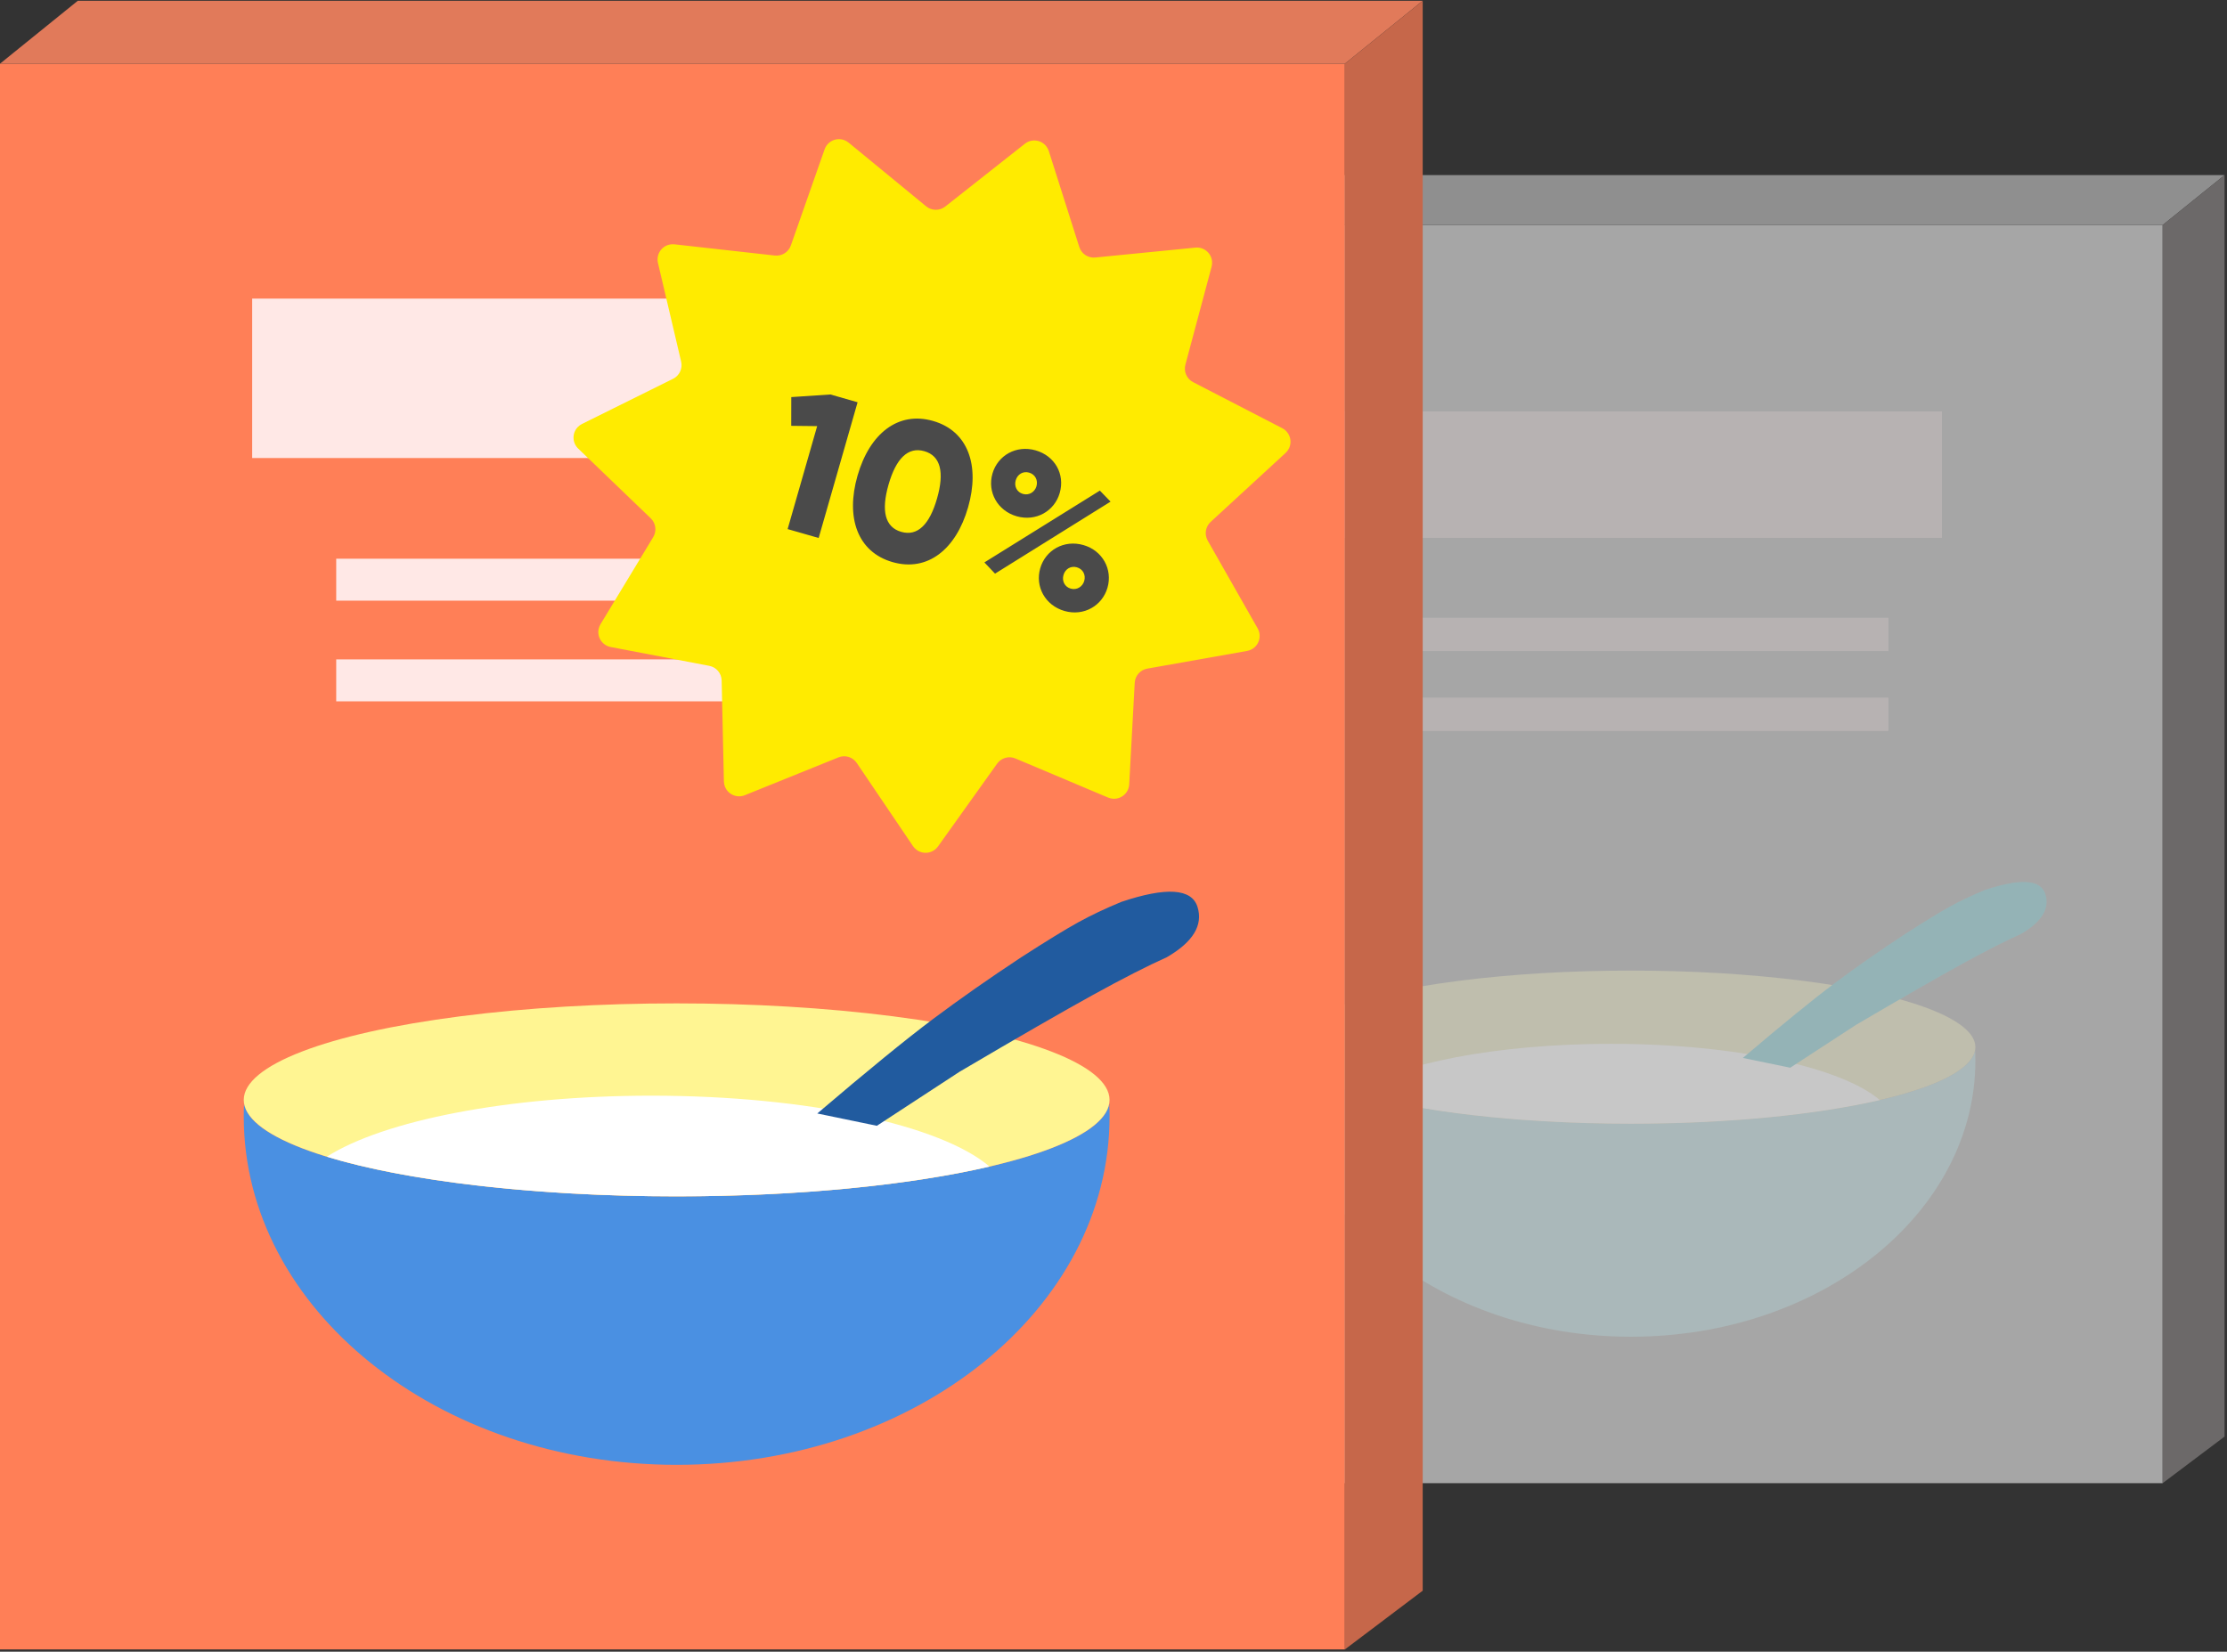 <?xml version="1.0" encoding="UTF-8"?>
<svg width="585px" height="434px" viewBox="0 0 585 434" version="1.1" xmlns="http://www.w3.org/2000/svg" xmlns:xlink="http://www.w3.org/1999/xlink">
    <rect x="0" y="0" width="585" height="434" fill="#333333" stroke="none"/>
    <!-- Generator: Sketch 62 (91390) - https://sketch.com -->
    <title>Saliency Copy 2</title>
    <desc>Created with Sketch.</desc>
    <g id="Page-1" stroke="none" stroke-width="1" fill="none" fill-rule="evenodd">
        <g id="Saliency-Copy-2">
            <g id="Group-2" opacity="0.724" transform="translate(287, 46)">
                <g id="Group">
                    <rect id="Rectangle" fill="#D2D2D2" x="0" y="13.129" width="281.095" height="330.58"></rect>
                    <path d="M231.84,229.901 C231.883,230.81 231.904,231.724 231.904,232.641 C231.904,272.73 191.396,305.229 141.426,305.229 C91.457,305.229 50.949,272.73 50.949,232.641 C50.949,231.724 50.97,230.81 51.012,229.901 C52.808,240.659 92.6,249.258 141.426,249.258 C189.896,249.258 229.465,240.784 231.795,230.137 Z" id="Combined-Shape" fill="#D7EBED"></path>
                    <ellipse id="Oval" fill="#F4F2DB" cx="141.426" cy="229.143" rx="90.478" ry="20.115"></ellipse>
                    <path d="M136.156,228.268 C168.922,228.268 196.759,234.449 206.812,243.046 C190.339,246.874 167.135,249.258 141.426,249.258 C111.384,249.258 84.761,246.002 68.305,240.992 C80.126,233.482 106.062,228.268 136.156,228.268 Z" id="Combined-Shape" fill="#FFFFFF"></path>
                    <rect id="Rectangle" fill="#F6ECEC" opacity="0.649" x="70.274" y="116.326" width="138.791" height="8.745"></rect>
                    <path d="M170.819,231.98 C181.318,223.054 189.382,216.49 195.01,212.288 C200.638,208.086 206.787,203.793 213.457,199.408 C218.664,196.059 222.61,193.644 225.296,192.162 C227.981,190.681 231.012,189.247 234.387,187.861 C243.777,184.726 249.076,185.074 250.284,188.905 C251.493,192.736 249.354,196.237 243.867,199.408 C239.839,201.206 234.702,203.82 228.454,207.252 C222.207,210.684 212.905,216.029 200.55,223.286 L183.268,234.548 L170.819,231.98 Z" id="Line" fill="#B9E4E8"></path>
                    <rect id="Rectangle" fill="#F6ECEC" opacity="0.649" x="70.274" y="137.315" width="138.791" height="8.745"></rect>
                    <rect id="Rectangle" fill="#F6ECEC" opacity="0.649" x="52.705" y="62.104" width="170.414" height="33.233"></rect>
                    <polygon id="Rectangle" fill="#B2B2B2" points="16.261 0.011 297.357 0.011 281.095 13.129 0 13.129"></polygon>
                    <polygon id="Rectangle" fill="#827E7D" points="297.357 331.465 297.357 0.011 281.095 13.129 281.095 343.709"></polygon>
                </g>
            </g>
            <g id="Group">
                <rect id="Rectangle" fill="#FF7F57" x="0" y="16.735" width="353.285" height="416.657"></rect>
                <path d="M291.381,289.951 C291.434,291.097 291.461,292.248 291.461,293.404 C291.461,343.932 240.549,384.892 177.747,384.892 C114.944,384.892 64.033,343.932 64.033,293.404 C64.033,292.248 64.06,291.097 64.112,289.951 C66.368,303.51 116.381,314.347 177.747,314.347 C238.665,314.347 288.395,303.668 291.324,290.248 Z" id="Combined-Shape" fill="#4A90E2"></path>
                <ellipse id="Oval" fill="#FFF592" cx="177.747" cy="288.995" rx="113.714" ry="25.352"></ellipse>
                <path d="M171.123,287.893 C212.305,287.893 247.291,295.683 259.926,306.518 C239.221,311.343 210.058,314.347 177.747,314.347 C139.989,314.347 106.53,310.245 85.848,303.93 C100.706,294.463 133.301,287.893 171.123,287.893 Z" id="Combined-Shape" fill="#FFFFFF"></path>
                <rect id="Rectangle" fill="#FFE8E6" x="88.321" y="146.803" width="156.77" height="11.023"></rect>
                <path d="M214.688,292.571 C227.884,281.321 238.019,273.048 245.092,267.751 C252.165,262.455 259.893,257.044 268.276,251.518 C274.821,247.297 279.781,244.253 283.156,242.385 C286.531,240.518 290.339,238.711 294.582,236.964 C306.383,233.012 313.042,233.451 314.561,238.28 C316.08,243.109 313.392,247.521 306.496,251.518 C301.434,253.784 294.977,257.079 287.125,261.405 C279.273,265.73 267.583,272.466 252.054,281.613 L230.334,295.808 L214.688,292.571 Z" id="Line" fill="#215B9F"></path>
                <rect id="Rectangle" fill="#FFE8E6" x="88.321" y="173.257" width="156.77" height="11.023"></rect>
                <rect id="Rectangle" fill="#FFE8E6" x="66.241" y="78.462" width="192.099" height="41.886"></rect>
                <path d="M242.445,203.125 L221.833,219.818 C220.116,221.208 217.597,220.944 216.207,219.227 C215.903,218.851 215.669,218.423 215.517,217.964 L207.194,192.764 C206.602,190.973 204.839,189.838 202.964,190.042 L176.755,192.885 C174.559,193.123 172.585,191.535 172.347,189.339 C172.296,188.867 172.329,188.389 172.445,187.928 L178.991,162.01 C179.449,160.197 178.589,158.308 176.921,157.463 L153.345,145.518 C151.375,144.52 150.587,142.113 151.585,140.142 C151.793,139.731 152.071,139.36 152.405,139.043 L171.823,120.689 C173.174,119.412 173.467,117.374 172.532,115.769 L159.124,92.744 C158.012,90.835 158.658,88.386 160.567,87.275 C160.962,87.045 161.394,86.884 161.843,86.8 L187.905,81.91 C189.737,81.566 191.088,80.003 191.164,78.141 L192.256,51.406 C192.346,49.198 194.208,47.482 196.416,47.572 C196.884,47.591 197.345,47.692 197.778,47.871 L222.147,57.925 C223.885,58.642 225.888,58.052 226.96,56.506 L242.136,34.616 C243.395,32.8 245.887,32.349 247.702,33.608 C248.098,33.882 248.441,34.226 248.715,34.622 L263.734,56.375 C264.807,57.93 266.822,58.521 268.566,57.794 L292.951,47.621 C294.99,46.771 297.332,47.734 298.183,49.773 C298.368,50.217 298.472,50.691 298.489,51.171 L299.43,77.805 C299.497,79.683 300.861,81.262 302.71,81.599 L328.648,86.327 C330.821,86.723 332.262,88.806 331.866,90.98 C331.782,91.44 331.618,91.881 331.382,92.285 L317.854,115.371 C316.913,116.978 317.205,119.022 318.559,120.301 L337.847,138.52 C339.452,140.037 339.525,142.569 338.008,144.175 C337.694,144.507 337.326,144.783 336.919,144.99 L313.203,157.104 C311.549,157.949 310.694,159.823 311.14,161.627 L317.559,187.573 C318.09,189.717 316.781,191.886 314.637,192.416 C314.189,192.527 313.725,192.56 313.267,192.512 L286.989,189.806 C285.127,189.614 283.381,190.739 282.786,192.514 L274.293,217.852 C273.591,219.947 271.324,221.075 269.229,220.373 C268.778,220.222 268.357,219.991 267.987,219.692 L247.477,203.122 C246.009,201.936 243.912,201.937 242.445,203.125 Z" id="Star" fill="#FFEB00" transform="translate(245.126, 126.802) rotate(17) translate(-245.126, -126.802) "></path>
                <path d="M219.013,150.264 L219.013,113.164 L211.593,113.164 L201.894,116.662 L203.961,123.923 L210.533,122.121 L210.533,150.264 L219.013,150.264 Z M239.418,151.006 C249.011,151.006 254.523,143.162 254.523,131.714 C254.523,120.266 249.011,112.422 239.418,112.422 C229.825,112.422 224.313,120.266 224.313,131.714 C224.313,143.162 229.825,151.006 239.418,151.006 Z M239.418,142.738 C234.966,142.738 232.793,138.869 232.793,131.714 C232.793,124.559 234.966,120.69 239.418,120.69 C243.87,120.69 246.043,124.559 246.043,131.714 C246.043,138.869 243.87,142.738 239.418,142.738 Z M267.455,130.442 C272.702,130.442 276.624,126.414 276.624,121.432 C276.624,116.291 272.702,112.422 267.455,112.422 C262.155,112.422 258.233,116.45 258.233,121.432 C258.233,126.414 262.155,130.442 267.455,130.442 Z M266.13,146.501 L290.086,119.948 L286.588,117.934 L262.632,144.434 L266.13,146.501 Z M267.402,124.347 C265.759,124.347 264.593,123.075 264.593,121.432 C264.593,119.789 265.759,118.517 267.402,118.517 C269.098,118.517 270.264,119.789 270.264,121.432 C270.264,122.969 269.098,124.347 267.402,124.347 Z M286.376,150.9 C291.623,150.9 295.545,146.872 295.545,141.89 C295.545,136.908 291.623,132.88 286.376,132.88 C281.076,132.88 277.154,136.908 277.154,141.89 C277.154,146.872 281.076,150.9 286.376,150.9 Z M286.323,144.805 C284.68,144.805 283.514,143.533 283.514,141.89 C283.514,140.247 284.68,138.975 286.323,138.975 C288.019,138.975 289.185,140.247 289.185,141.89 C289.185,143.427 288.019,144.805 286.323,144.805 Z" id="10%" fill="#4A4A4A" fill-rule="nonzero" transform="translate(248.719, 131.714) rotate(16) translate(-248.719, -131.714) "></path>
                <polygon id="Rectangle" fill="#E17A5A" points="20.438 0.201 373.723 0.201 353.285 16.735 0 16.735"></polygon>
                <polygon id="Rectangle" fill="#C6674A" points="373.723 417.96 373.723 0.201 353.285 16.735 353.285 433.392"></polygon>
            </g>
        </g>
    </g>
</svg>